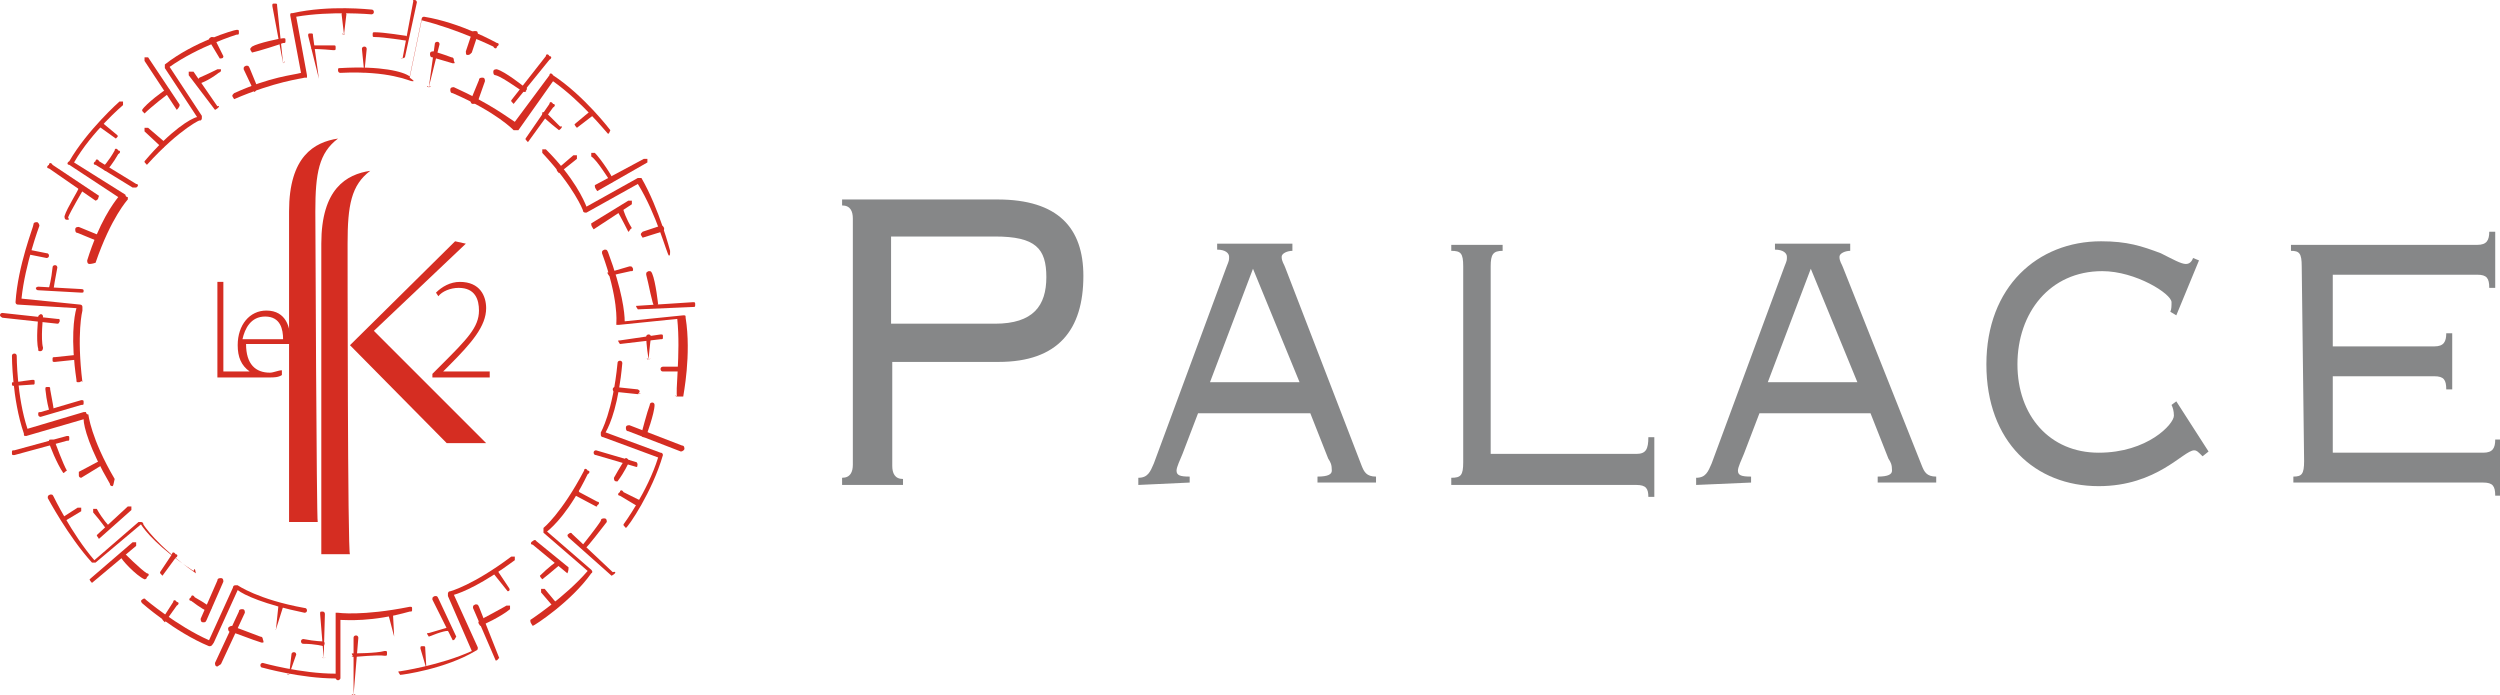 <?xml version="1.0" encoding="utf-8"?>
<!-- Generator: Adobe Illustrator 23.0.1, SVG Export Plug-In . SVG Version: 6.00 Build 0)  -->
<svg version="1.1" baseProfile="tiny" id="Calque_1"
	 xmlns="http://www.w3.org/2000/svg" xmlns:xlink="http://www.w3.org/1999/xlink" x="0px" y="0px" viewBox="0 0 209.3 58.2"
	 xml:space="preserve">
<g>
	<path fill="#868788" d="M74.6,27.1h8.7c3.2,0,4.3-1.5,4.3-3.9s-0.9-3.4-4.3-3.4h-8.7V27.1z M71.4,18.3c0-0.6-0.2-1.1-0.9-1.1v-0.5
		h13c5.1,0,7.2,2.4,7.2,6.4c0,4.5-2.1,7.2-7.1,7.2h-8.9v8.7c0,0.6,0.2,1.1,0.9,1.1v0.5h-5.1V40c0.7,0,0.9-0.5,0.9-1.1V18.3z"/>
	<path fill="#868788" d="M104.9,22.5l-3.6,9.5h7.5L104.9,22.5z M95.3,40.6V40c0.8,0,1-0.5,1.3-1.2l6.1-16.5c0.2-0.5,0.2-0.5,0.2-0.8
		c0-0.3-0.3-0.6-1-0.6v-0.5h6.3V21c-0.4,0-0.9,0.2-0.9,0.5c0,0.4,0.2,0.6,0.3,0.9L114,39c0.2,0.5,0.4,0.9,1.2,0.9v0.5h-4.9v-0.5
		c0.9,0,1.2-0.2,1.2-0.5c0-0.5-0.1-0.7-0.3-1l-1.5-3.8h-9.4L99,38c-0.2,0.5-0.5,1.1-0.5,1.4c0,0.4,0.3,0.5,1.1,0.5v0.5L95.3,40.6
		C95.3,40.5,95.3,40.6,95.3,40.6z"/>
	<path fill="#868788" d="M138.5,41.6H138c0-0.7-0.2-1-1-1h-15.5V40c0.8,0,1-0.2,1-1.3V22.3c0-1.1-0.2-1.3-1-1.3v-0.5h4.3v0.5
		c-0.8,0-1,0.3-1,1.3V38H137c0.8,0,1-0.4,1-1.4h0.5L138.5,41.6L138.5,41.6z"/>
	<path fill="#868788" d="M151.6,22.5L148,32h7.5L151.6,22.5z M142,40.6V40c0.8,0,1-0.5,1.3-1.2l6.1-16.5c0.2-0.5,0.2-0.5,0.2-0.8
		c0-0.3-0.3-0.6-1-0.6v-0.5h6.3V21c-0.4,0-0.9,0.2-0.9,0.5c0,0.4,0.2,0.6,0.3,0.9l6.6,16.6c0.2,0.5,0.4,0.9,1.2,0.9v0.5h-4.9v-0.5
		c0.9,0,1.2-0.2,1.2-0.5c0-0.5-0.1-0.7-0.3-1l-1.5-3.8h-9.3l-1.3,3.4c-0.2,0.5-0.5,1.1-0.5,1.4c0,0.4,0.3,0.5,1.1,0.5v0.5L142,40.6
		L142,40.6z"/>
	<path fill="#868788" d="M182.2,26.4l-0.5-0.3c0.1-0.2,0.1-0.5,0.1-0.8c0-0.7-3-2.6-5.8-2.6c-4.4,0-7.1,3.5-7.1,7.8s2.7,7.4,6.8,7.4
		s6.3-2.4,6.3-3.1c0-0.4-0.1-0.7-0.2-0.9l0.4-0.3l2.7,4.2l-0.5,0.4c-0.4-0.4-0.5-0.5-0.7-0.5c-0.9,0-3.1,3-8,3
		c-5.3,0-9.4-3.7-9.4-10.2s4.3-10.3,9.6-10.3c2.2,0,3.4,0.4,5,1c1,0.5,1.7,0.9,2.1,0.9c0.3,0,0.5-0.2,0.6-0.5l0.5,0.2L182.2,26.4z"
		/>
	<path fill="#868788" d="M192.7,22.3c0-1.1-0.2-1.3-0.9-1.3v-0.5h15.6c0.8,0,1-0.4,1-1.1h0.5v4.7h-0.5c0-0.8-0.2-1.1-1-1.1h-12.1V29
		h8.5c0.8,0,1-0.4,1-1.1h0.5v4.7h-0.5c0-0.8-0.2-1.1-1-1.1h-8.5v6.4h12.6c0.8,0,1-0.4,1-1.1h0.5v4.7h-0.5c0-0.8-0.2-1.1-1-1.1h-15.9
		v-0.5c0.7,0,0.9-0.2,0.9-1.3L192.7,22.3L192.7,22.3z"/>
</g>
<g>
	<g>
		<path fill="#D52D22" d="M29.1,20.4c0-3.2,0.3-4.9,1.9-6.1c-2,0.3-4.1,1.5-4.1,6.1c0,4.1,0,26,0,26h2.4
			C29.1,46.5,29.1,20.6,29.1,20.4z"/>
	</g>
	<g>
		<path fill="#D52D22" d="M26.4,17.7c0-3.2,0.3-4.9,1.9-6.1c-2,0.3-4.1,1.5-4.1,6.1c0,4.1,0,26,0,26h2.4
			C26.5,43.7,26.4,18,26.4,17.7z"/>
	</g>
	<polygon fill="#D52D22" points="39,20.4 38.1,20.2 29.3,28.9 37.4,37.1 40.7,37.1 31.3,27.7 	"/>
	<path fill="#D52D22" d="M36.2,31.6v-0.3l0.7-0.7c2.2-2.2,3.2-3.2,3.2-4.6c0-0.9-0.3-1.9-1.7-1.9c-0.7,0-1.4,0.3-1.7,0.7l-0.2-0.3
		c0.5-0.5,1.2-0.9,2-0.9c1.7,0,2.2,1.2,2.2,2.2c0,1.5-1.2,2.9-3.1,4.8l-0.5,0.5l0,0h3.9v0.5C41.2,31.6,36.2,31.6,36.2,31.6z"/>
	<g>
		<path fill="#D52D22" d="M24.3,28.4c0-0.9-0.3-2.4-2-2.4c-1.4,0-2.4,1.2-2.4,2.9c0,1,0.3,1.7,1,2.2h-2.2v-7.5h-0.5v8h4.1
			c0.2,0,0.2,0,0.3,0c0.3,0,0.7,0,1-0.2V31c-0.3,0-0.7,0.2-1,0.2c-1.2,0-2-0.7-2-2.4h3.9C24.3,28.8,24.3,28.6,24.3,28.4z M23.7,28.4
			h-3.4c0.2-0.9,0.7-1.9,1.9-1.9C23.5,26.5,23.7,27.6,23.7,28.4z"/>
	</g>
	<g>
		<g>
			<g>
				<path fill="#D52D22" d="M12.3,13.8L12.3,13.8c-0.2-0.2-0.2-0.2-0.2-0.3c2.2-2.6,3.9-3.6,4.4-3.7l-2.7-4.1c0-0.2,0-0.2,0-0.3
					c2.4-1.9,5.8-2.9,6-2.9c0.2,0,0.2,0,0.2,0.2c0,0.2,0,0.2-0.2,0.2c0,0-3.2,1-5.6,2.7l2.7,4.1v0.2c0,0,0,0.2-0.2,0.2
					C17,9.9,15.1,10.7,12.3,13.8C12.4,13.8,12.4,13.8,12.3,13.8z"/>
			</g>
			<g>
				<path fill="#D52D22" d="M18,9.2C18,9.2,18,9,18,9.2l-2.2-2.9c0-0.2,0-0.2,0-0.3C16,6,16,6,16.2,6l2,2.9C18.4,8.8,18.4,9,18,9.2
					C18.2,9.2,18.2,9.2,18,9.2z"/>
			</g>
			<g>
				<path fill="#D52D22" d="M16.7,7C16.7,7,16.5,7,16.7,7c-0.2-0.3-0.2-0.3,0-0.5c0,0,0.7-0.3,1.5-0.7c0.2,0,0.2,0,0.3,0
					c0,0.2,0,0.2-0.2,0.3C17.4,6.8,16.7,7,16.7,7L16.7,7z"/>
			</g>
			<g>
				<path fill="#D52D22" d="M18.4,4.9C18.4,4.9,18.2,4.9,18.4,4.9l-0.9-1.5c0-0.2,0-0.2,0.2-0.3c0.2,0,0.2,0,0.3,0.2l0.7,1.4
					C18.7,4.8,18.7,4.9,18.4,4.9C18.5,4.9,18.5,4.9,18.4,4.9z"/>
			</g>
			<g>
				<path fill="#D52D22" d="M13.6,12.4C13.6,12.4,13.4,12.3,13.6,12.4l-1.5-1.4c0,0,0-0.2,0-0.3c0,0,0.2,0,0.3,0l1.4,1.2
					C13.8,12.1,13.8,12.3,13.6,12.4C13.8,12.3,13.6,12.4,13.6,12.4z"/>
			</g>
			<g>
				<path fill="#D52D22" d="M14.8,9.2C14.8,9.2,14.6,9,14.8,9.2l-2.7-4.1c0-0.2,0-0.2,0-0.3c0.2,0,0.2,0,0.3,0L15,8.7
					C15.1,8.8,15,9,14.8,9.2C15,9.2,14.8,9.2,14.8,9.2z"/>
			</g>
			<g>
				<path fill="#D52D22" d="M12.1,9.5C12.1,9.5,11.9,9.5,12.1,9.5c-0.2-0.2-0.2-0.2-0.2-0.3c0.3-0.5,1.9-1.7,2-1.7s0.2,0,0.3,0
					c0,0.2,0,0.2,0,0.3C14.1,7.8,12.6,9,12.1,9.5C12.3,9.5,12.1,9.5,12.1,9.5z"/>
			</g>
		</g>
		<g>
			<g>
				<path fill="#D52D22" d="M19.6,8.3C19.6,8.3,19.4,8.3,19.6,8.3c-0.2-0.3-0.2-0.3,0-0.5c3.1-1.4,4.9-1.5,5.6-1.7l-0.9-4.8
					c0-0.2,0-0.2,0.2-0.2c3.1-0.7,6.5-0.3,6.6-0.3c0.2,0,0.2,0.2,0.2,0.2c0,0.2-0.2,0.2-0.2,0.2s-3.4-0.3-6.3,0.2l0.9,4.9v0.2h-0.2
					l0,0C25.2,6.6,23.1,6.8,19.6,8.3L19.6,8.3z"/>
			</g>
			<g>
				<path fill="#D52D22" d="M26.7,6.6C26.5,6.6,26.5,6.6,26.7,6.6l-0.9-3.6c0-0.2,0-0.2,0.2-0.2s0.2,0,0.2,0.2L26.7,6.6
					C26.9,6.5,26.9,6.5,26.7,6.6L26.7,6.6z"/>
			</g>
			<g>
				<path fill="#D52D22" d="M26.2,4.1C26,4.1,26,3.9,26.2,4.1c-0.2-0.3,0-0.3,0-0.3s0.7,0,1.7,0c0.2,0,0.2,0,0.2,0.2s0,0.2-0.2,0.2
					C26.9,4.1,26.2,4.1,26.2,4.1L26.2,4.1z"/>
			</g>
			<g>
				<path fill="#D52D22" d="M28.8,2.9C28.6,2.9,28.6,2.7,28.8,2.9l-0.2-1.7C28.6,1,28.8,1,28.8,1c0.2,0,0.2,0.2,0.2,0.2L28.8,2.9
					C28.9,2.7,28.9,2.9,28.8,2.9L28.8,2.9z"/>
			</g>
			<g>
				<path fill="#D52D22" d="M21.3,7.7C21.3,7.7,21.1,7.7,21.3,7.7l-0.9-1.9c0-0.2,0-0.2,0.2-0.3c0.2,0,0.2,0,0.3,0.2l0.7,1.7
					C21.4,7.5,21.4,7.7,21.3,7.7L21.3,7.7z"/>
			</g>
			<g>
				<path fill="#D52D22" d="M23.7,5.3C23.5,5.3,23.5,5.3,23.7,5.3l-0.9-4.8c0-0.2,0-0.2,0.2-0.2s0.2,0,0.2,0.2L23.7,5.3
					C24,5.1,23.8,5.1,23.7,5.3C23.8,5.3,23.8,5.3,23.7,5.3z"/>
			</g>
			<g>
				<path fill="#D52D22" d="M21.1,4.4C21.1,4.4,20.9,4.4,21.1,4.4c-0.2-0.3-0.2-0.3,0-0.5c0.5-0.3,2.4-0.7,2.6-0.7
					c0.2,0,0.2,0,0.2,0.2s0,0.2-0.2,0.2C23.5,3.7,21.6,4.3,21.1,4.4L21.1,4.4z"/>
			</g>
		</g>
		<g>
			<g>
				<path fill="#D52D22" d="M34.5,6.8L34.5,6.8c-0.2,0-1.9-0.9-6-0.7l0,0c-0.2,0-0.2-0.2-0.2-0.2c0-0.2,0-0.2,0.2-0.2
					c3.4-0.2,5.3,0.3,5.8,0.7l1-4.8c0-0.2,0.2-0.2,0.2-0.2c3.1,0.5,6.1,2.2,6.1,2.2c0.2,0,0.2,0.2,0,0.3c0,0.2-0.2,0.2-0.3,0
					c0,0-3.1-1.5-6-2.2l-1,4.8C34.7,6.8,34.7,6.8,34.5,6.8L34.5,6.8z"/>
			</g>
			<g>
				<path fill="#D52D22" d="M35.9,7.3L35.9,7.3C35.7,7.3,35.7,7.1,35.9,7.3l0.5-3.6c0-0.2,0.2-0.2,0.2-0.2c0.2,0,0.2,0.2,0.2,0.2
					L35.9,7.3C36.1,7.1,36.1,7.3,35.9,7.3z"/>
			</g>
			<g>
				<path fill="#D52D22" d="M37.9,5.3L37.9,5.3c-1-0.3-1.7-0.5-1.7-0.5c-0.2,0-0.2-0.2-0.2-0.3c0-0.2,0.2-0.2,0.3-0.2
					c0,0,0.7,0.2,1.5,0.5c0.2,0,0.2,0.2,0.2,0.3C38.1,5.3,38.1,5.3,37.9,5.3z"/>
			</g>
			<g>
				<path fill="#D52D22" d="M39.1,4.6L39.1,4.6C39,4.6,39,4.4,39,4.3l0.5-1.5c0-0.2,0.2-0.2,0.3-0.2C40,2.6,40,2.7,40,2.9l-0.5,1.5
					C39.3,4.6,39.3,4.6,39.1,4.6z"/>
			</g>
			<g>
				<path fill="#D52D22" d="M30.5,6.1C30.3,6.1,30.3,6,30.5,6.1l-0.2-2c0-0.2,0.2-0.2,0.2-0.2l0,0c0.2,0,0.2,0.2,0.2,0.2L30.5,6.1
					C30.6,6.1,30.6,6.1,30.5,6.1z"/>
			</g>
			<g>
				<path fill="#D52D22" d="M33.7,4.9C33.7,4.9,33.5,4.9,33.7,4.9C33.5,4.9,33.5,4.8,33.7,4.9l0.9-4.8C34.5,0,34.7,0,34.7,0
					c0.2,0,0.2,0.2,0.2,0.2l-1,4.6L33.7,4.9z"/>
			</g>
			<g>
				<path fill="#D52D22" d="M34,3.4C34,3.4,33.9,3.4,34,3.4c0,0-1.9-0.3-2.6-0.3c-0.2,0-0.2,0-0.2-0.2c0-0.2,0-0.2,0.2-0.2
					c0.7,0,2.6,0.3,2.6,0.3C34.2,3.1,34.2,3.2,34,3.4C34.2,3.4,34,3.4,34,3.4z"/>
			</g>
		</g>
		<g>
			<g>
				<path fill="#D52D22" d="M9.4,40.7c0,0-0.2,0-0.2-0.2C7.5,37.6,7,35.7,7,35.1l-4.8,1.4c-0.2,0-0.2,0-0.2-0.2c-1-2.9-1-6.5-1-6.5
					c0-0.2,0.2-0.2,0.2-0.2l0,0c0.2,0,0.2,0.2,0.2,0.2s0,3.4,0.9,6.1L7,34.5h0.2c0,0,0,0.2,0.2,0.2c0,0,0.2,2,2.2,5.4
					C9.5,40.5,9.5,40.7,9.4,40.7L9.4,40.7z"/>
			</g>
			<g>
				<path fill="#D52D22" d="M3.4,34.9c0,0-0.2,0-0.2-0.2c0-0.2,0-0.2,0.2-0.2l3.4-1c0.2,0,0.2,0,0.2,0.2c0,0.2,0,0.2-0.2,0.2
					L3.4,34.9L3.4,34.9z"/>
			</g>
			<g>
				<path fill="#D52D22" d="M4.3,34.5c-0.2,0-0.2,0-0.2-0.2c0,0-0.2-0.7-0.3-1.7c0-0.2,0-0.2,0.2-0.2c0.2,0,0.2,0,0.2,0.2
					c0.2,1,0.3,1.7,0.3,1.7C4.4,34.5,4.4,34.5,4.3,34.5L4.3,34.5z"/>
			</g>
			<g>
				<path fill="#D52D22" d="M1.2,32.3c-0.2,0-0.2,0-0.2-0.2C1,32,1,32,1.2,32l1.5-0.2c0.2,0,0.2,0,0.2,0.2c0,0.2,0,0.2-0.2,0.2
					L1.2,32.3L1.2,32.3z"/>
			</g>
			<g>
				<path fill="#D52D22" d="M6.8,40c0,0-0.2,0-0.2-0.2c0-0.2,0-0.2,0-0.3l1.7-0.9c0.2,0,0.2,0,0.3,0c0,0.2,0,0.2,0,0.3L6.8,40
					L6.8,40z"/>
			</g>
			<g>
				<path fill="#D52D22" d="M1.2,38.1c-0.2,0-0.2,0-0.2-0.2c0-0.2,0-0.2,0.2-0.2l4.4-1.2c0.2,0,0.2,0,0.2,0.2c0,0.2,0,0.2-0.2,0.2
					L1.2,38.1L1.2,38.1z"/>
			</g>
			<g>
				<path fill="#D52D22" d="M5.3,39.6C5.3,39.6,5.1,39.6,5.3,39.6c-0.5-0.7-1.2-2.4-1.2-2.6s0-0.2,0.2-0.2c0.2,0,0.2,0,0.3,0.2
					c0,0,0.7,1.9,1,2.4C5.4,39.5,5.4,39.6,5.3,39.6L5.3,39.6z"/>
			</g>
		</g>
		<g>
			<g>
				<path fill="#D52D22" d="M6.6,32c-0.2,0-0.2,0-0.2-0.2c-0.5-3.4-0.2-5.3,0-6l-4.9-0.3c-0.2,0-0.2-0.2-0.2-0.2
					c0.2-3.1,1.5-6.3,1.5-6.5s0.2-0.2,0.3-0.2s0.2,0.2,0.2,0.3c0,0-1.2,3.2-1.5,6.1l4.9,0.5c0,0,0.2,0,0.2,0.2V26c0,0-0.5,1.9,0,6
					C6.8,31.8,6.8,32,6.6,32L6.6,32z"/>
			</g>
			<g>
				<path fill="#D52D22" d="M6.8,24.5L6.8,24.5l-3.6-0.2c-0.2,0-0.2-0.2-0.2-0.2C3.1,24,3.2,24,3.2,24l3.6,0.2C7,24.2,7,24.3,7,24.3
					C7,24.5,7,24.5,6.8,24.5z"/>
			</g>
			<g>
				<path fill="#D52D22" d="M4.3,24.3L4.3,24.3c-0.2,0-0.2-0.2-0.2-0.2s0.2-0.7,0.3-1.7c0-0.2,0.2-0.2,0.2-0.2
					c0.2,0,0.2,0.2,0.2,0.2c-0.2,1-0.3,1.7-0.3,1.7C4.4,24.3,4.4,24.3,4.3,24.3z"/>
			</g>
			<g>
				<path fill="#D52D22" d="M3.9,21.6C3.9,21.6,3.7,21.6,3.9,21.6l-1.5-0.3c-0.2,0-0.2-0.2-0.2-0.2c0-0.2,0.2-0.2,0.2-0.2l1.5,0.3
					c0.2,0,0.2,0.2,0.2,0.2C4.1,21.6,3.9,21.6,3.9,21.6z"/>
			</g>
			<g>
				<path fill="#D52D22" d="M4.6,30.3c-0.2,0-0.2,0-0.2-0.2c0-0.2,0-0.2,0.2-0.2l1.9-0.2c0.2,0,0.2,0,0.2,0.2c0,0.2,0,0.2-0.2,0.2
					L4.6,30.3L4.6,30.3z"/>
			</g>
			<g>
				<path fill="#D52D22" d="M4.8,27.1L4.8,27.1l-4.6-0.5C0,26.5,0,26.4,0,26.4c0-0.2,0.2-0.2,0.2-0.2l4.6,0.5c0.2,0,0.2,0,0.2,0.2
					C4.9,27.1,4.9,27.1,4.8,27.1z"/>
			</g>
			<g>
				<path fill="#D52D22" d="M3.4,29.4c-0.2,0-0.2,0-0.2-0.2c-0.2-0.7,0-2.6,0-2.7s0.2-0.2,0.2-0.2c0.2,0,0.2,0.2,0.2,0.2
					s-0.2,1.9,0,2.6C3.6,29.4,3.4,29.4,3.4,29.4L3.4,29.4z"/>
			</g>
		</g>
		<g>
			<g>
				<path fill="#D52D22" d="M7.5,22.1L7.5,22.1c-0.2,0-0.2-0.2-0.2-0.3c1-3.2,2.2-4.8,2.6-5.3l-4.1-2.7c-0.2,0-0.2-0.2,0-0.3
					C7.3,10.9,10,8.5,10,8.5s0.2,0,0.3,0c0,0,0,0.2,0,0.3c0,0-2.6,2.2-4.1,4.8l4.3,2.7c0,0,0,0.2,0.2,0.2v0.2c0,0-1.4,1.5-2.7,5.3
					C7.7,22.1,7.5,22.1,7.5,22.1z"/>
			</g>
			<g>
				<path fill="#D52D22" d="M11.1,15.7L11.1,15.7L8,13.8c-0.2,0-0.2-0.2,0-0.3c0-0.2,0.2-0.2,0.3,0l3.1,1.9c0.2,0,0.2,0.2,0,0.3
					C11.2,15.7,11.1,15.7,11.1,15.7z"/>
			</g>
			<g>
				<path fill="#D52D22" d="M8.8,14.3C8.8,14.3,8.7,14.3,8.8,14.3c-0.2-0.2-0.2-0.2-0.2-0.3c0,0,0.5-0.5,1-1.4c0-0.2,0.2-0.2,0.3,0
					c0.2,0,0.2,0.2,0,0.3C9.5,13.6,9,14.3,8.8,14.3C9,14.3,8.8,14.3,8.8,14.3z"/>
			</g>
			<g>
				<path fill="#D52D22" d="M9.7,11.6L9.7,11.6l-1.4-1c0,0-0.2-0.2,0-0.3c0,0,0.2-0.2,0.3,0l1.2,1C9.9,11.4,9.9,11.4,9.7,11.6
					C9.9,11.6,9.7,11.6,9.7,11.6z"/>
			</g>
			<g>
				<path fill="#D52D22" d="M8.2,20.2L8.2,20.2l-1.7-0.7c-0.2,0-0.2-0.2-0.2-0.3c0-0.2,0.2-0.2,0.3-0.2l1.7,0.7
					c0.2,0,0.2,0.2,0.2,0.3C8.3,20.2,8.2,20.2,8.2,20.2z"/>
			</g>
			<g>
				<path fill="#D52D22" d="M8,16.8L8,16.8l-3.9-2.7c-0.2,0-0.2-0.2,0-0.3c0-0.2,0.2-0.2,0.3,0l3.9,2.6C8.2,16.5,8.3,16.7,8,16.8
					C8.2,16.8,8.2,16.8,8,16.8z"/>
			</g>
			<g>
				<path fill="#D52D22" d="M5.6,18.4L5.6,18.4c-0.2,0-0.2-0.2-0.2-0.3c0.2-0.7,1.2-2.2,1.2-2.4c0-0.2,0.2-0.2,0.3,0
					c0.2,0,0.2,0.2,0,0.3c0,0-1,1.7-1.2,2.2C5.8,18.4,5.8,18.4,5.6,18.4z"/>
			</g>
		</g>
		<g>
			<g>
				<path fill="#D52D22" d="M50.9,11.2C50.7,11.2,50.7,11.2,50.9,11.2c-0.2-0.2-2.2-2.7-4.6-4.4l-2.9,4.1h-0.2H43
					c0,0-1.4-1.5-5.1-3.1c-0.2,0-0.2-0.2-0.2-0.3c0-0.2,0.2-0.2,0.3-0.2c3.1,1.4,4.6,2.6,5.1,2.9l2.9-3.9c0-0.2,0.2-0.2,0.3,0
					c2.6,1.7,4.8,4.6,4.8,4.6C51,11.1,51,11.2,50.9,11.2L50.9,11.2z"/>
			</g>
			<g>
				<path fill="#D52D22" d="M44.2,11.9C44.1,11.9,44.1,11.9,44.2,11.9c-0.2-0.2-0.2-0.2-0.2-0.3l2-2.9c0-0.2,0.2-0.2,0.3,0
					c0.2,0,0.2,0.2,0,0.3L44.2,11.9C44.2,11.7,44.2,11.9,44.2,11.9z"/>
			</g>
			<g>
				<path fill="#D52D22" d="M46.8,10.9L46.8,10.9c-0.9-0.7-1.4-1.2-1.4-1.2s0-0.2,0-0.3c0,0,0.2,0,0.3,0c0,0,0.5,0.5,1.2,1.2
					C47.1,10.5,47.1,10.7,46.8,10.9C47,10.9,47,10.9,46.8,10.9z"/>
			</g>
			<g>
				<path fill="#D52D22" d="M48.3,10.7C48.2,10.7,48.2,10.7,48.3,10.7c-0.2-0.2-0.2-0.3-0.2-0.3l1.2-1c0,0,0.2,0,0.3,0
					c0,0,0,0.2,0,0.3L48.3,10.7L48.3,10.7z"/>
			</g>
			<g>
				<path fill="#D52D22" d="M39.6,8.7L39.6,8.7c-0.2,0-0.2-0.2-0.2-0.3l0.7-1.7c0-0.2,0.2-0.2,0.3-0.2c0.2,0,0.2,0.2,0.2,0.3L40,8.5
					C39.8,8.7,39.6,8.7,39.6,8.7z"/>
			</g>
			<g>
				<path fill="#D52D22" d="M43,8.7L43,8.7c-0.2-0.2-0.2-0.2-0.2-0.3l2.9-3.7c0-0.2,0.2-0.2,0.3,0c0.2,0,0.2,0.2,0,0.3L43,8.7
					C43.2,8.7,43.2,8.7,43,8.7z"/>
			</g>
			<g>
				<path fill="#D52D22" d="M43.9,7.7L43.9,7.7c-0.2,0-1.7-1.2-2.4-1.4c-0.2,0-0.2-0.2-0.2-0.3c0-0.2,0.2-0.2,0.3-0.2
					c0.7,0.2,2.2,1.4,2.2,1.4C44.2,7.3,44.2,7.5,43.9,7.7C44.1,7.5,44.1,7.7,43.9,7.7z"/>
			</g>
		</g>
		<g>
			<g>
				<path fill="#D52D22" d="M56,21.4C55.8,21.4,55.8,21.4,56,21.4c-0.2-0.2-1-3.4-2.6-6l-4.3,2.4H49c0,0-0.2,0-0.2-0.2
					c0,0-0.7-1.9-3.4-4.8c0,0,0-0.2,0-0.3c0,0,0.2,0,0.3,0c2.4,2.4,3.2,4.3,3.4,4.8l4.3-2.4c0.2,0,0.2,0,0.3,0
					c1.5,2.6,2.4,6.1,2.4,6.1C56.1,21.3,56.1,21.4,56,21.4L56,21.4z"/>
			</g>
			<g>
				<path fill="#D52D22" d="M49.7,19.2C49.7,19.2,49.5,19.2,49.7,19.2c-0.2-0.3-0.2-0.3-0.2-0.5l3.1-1.9c0.2,0,0.2,0,0.3,0
					c0,0.2,0,0.2,0,0.3L49.7,19.2L49.7,19.2z"/>
			</g>
			<g>
				<path fill="#D52D22" d="M52.6,19.4C52.6,19.4,52.4,19.4,52.6,19.4c-0.5-1-0.9-1.7-0.9-1.7c0-0.2,0-0.2,0.2-0.3
					c0.2,0,0.2,0,0.3,0.2c0,0,0.2,0.7,0.7,1.5C52.7,19.2,52.7,19.4,52.6,19.4L52.6,19.4z"/>
			</g>
			<g>
				<path fill="#D52D22" d="M53.8,19.9C53.8,19.9,53.6,19.9,53.8,19.9c-0.2-0.3-0.2-0.3,0-0.5l1.5-0.5c0.2,0,0.2,0,0.3,0.2
					c0,0.2,0,0.2-0.2,0.3L53.8,19.9C53.9,19.9,53.9,19.9,53.8,19.9z"/>
			</g>
			<g>
				<path fill="#D52D22" d="M46.8,14.5L46.8,14.5c-0.2-0.2-0.2-0.3-0.2-0.3l1.4-1.2c0,0,0.2,0,0.3,0c0,0,0,0.2,0,0.3L46.8,14.5
					C47,14.5,47,14.5,46.8,14.5z"/>
			</g>
			<g>
				<path fill="#D52D22" d="M50,16C50,16,49.9,16,50,16c-0.2-0.3-0.2-0.3-0.2-0.5l4.1-2.2c0.2,0,0.2,0,0.3,0c0,0.2,0,0.2,0,0.3
					L50,16L50,16z"/>
			</g>
			<g>
				<path fill="#D52D22" d="M51.2,15.3C51.2,15.3,51,15.3,51.2,15.3c-0.2-0.2-1.2-1.9-1.7-2.2c0,0,0-0.2,0-0.3c0,0,0.2,0,0.3,0
					c0.5,0.5,1.5,2,1.5,2.2C51.4,15.1,51.4,15.1,51.2,15.3L51.2,15.3z"/>
			</g>
		</g>
		<g>
			<g>
				<path fill="#D52D22" d="M56.7,33.2L56.7,33.2C56.5,33.2,56.5,33,56.7,33.2c-0.2-0.2,0.3-3.6,0-6.5l-4.9,0.5h-0.2v-0.2
					c0,0,0.2-2-1.2-5.8c0-0.2,0-0.2,0.2-0.3c0.2,0,0.2,0,0.3,0.2c1.2,3.2,1.4,5.1,1.4,5.8l4.9-0.5c0.2,0,0.2,0,0.2,0.2
					c0.5,3.1-0.2,6.5-0.2,6.6C56.8,33.2,56.8,33.2,56.7,33.2z"/>
			</g>
			<g>
				<path fill="#D52D22" d="M51.9,28.8C51.7,28.8,51.7,28.8,51.9,28.8c-0.2-0.3-0.2-0.3,0-0.3l3.4-0.5c0.2,0,0.2,0,0.2,0.2
					c0,0.2,0,0.2-0.2,0.2L51.9,28.8L51.9,28.8z"/>
			</g>
			<g>
				<path fill="#D52D22" d="M54.3,30.1L54.3,30.1C54.1,30.1,54.1,29.9,54.3,30.1c-0.2-1.2-0.2-1.9-0.2-1.9c0-0.2,0.2-0.2,0.2-0.2
					c0.2,0,0.2,0.2,0.2,0.2S54.4,28.9,54.3,30.1C54.6,29.9,54.4,30.1,54.3,30.1z"/>
			</g>
			<g>
				<path fill="#D52D22" d="M57,31.1L57,31.1h-1.5c-0.2,0-0.2-0.2-0.2-0.2c0-0.2,0.2-0.2,0.2-0.2H57C57.2,30.8,57.2,31,57,31.1
					C57.2,31,57,31.1,57,31.1z"/>
			</g>
			<g>
				<path fill="#D52D22" d="M51,23.1C51,23.1,50.9,23.1,51,23.1c-0.2-0.3-0.2-0.3,0-0.3l1.7-0.5c0.2,0,0.2,0,0.3,0.2
					c0,0.2,0,0.2-0.2,0.2L51,23.1C51.2,23.1,51,23.1,51,23.1z"/>
			</g>
			<g>
				<path fill="#D52D22" d="M53.4,25.9C53.3,25.9,53.3,25.9,53.4,25.9c-0.2-0.3-0.2-0.3,0-0.3l4.6-0.3c0.2,0,0.2,0,0.2,0.2
					s0,0.2-0.2,0.2L53.4,25.9L53.4,25.9z"/>
			</g>
			<g>
				<path fill="#D52D22" d="M54.8,25.7C54.6,25.7,54.6,25.7,54.8,25.7c-0.2-0.2-0.5-2-0.7-2.7c0-0.2,0-0.2,0.2-0.3
					c0.2,0,0.2,0,0.3,0.2c0.3,0.7,0.5,2.6,0.5,2.6C55,25.5,55,25.7,54.8,25.7L54.8,25.7z"/>
			</g>
		</g>
		<g>
			<g>
				<path fill="#D52D22" d="M52.4,44.2C52.2,44.2,52.2,44.2,52.4,44.2c-0.2-0.2-0.2-0.2-0.2-0.3c0,0,2-2.7,2.9-5.6l-4.6-1.7
					c0,0-0.2,0-0.2-0.2v-0.2c0,0,1-1.7,1.4-5.8c0-0.2,0.2-0.2,0.2-0.2c0.2,0,0.2,0.2,0.2,0.2c-0.3,3.4-1,5.1-1.4,5.8l4.6,1.7
					c0.2,0,0.2,0.2,0.2,0.2C54.6,41.2,52.6,44.1,52.4,44.2L52.4,44.2z"/>
			</g>
			<g>
				<path fill="#D52D22" d="M53.3,39.1L53.3,39.1l-3.4-1c-0.2,0-0.2-0.2-0.2-0.2c0-0.2,0.2-0.2,0.2-0.2l3.4,1
					C53.4,38.8,53.4,39,53.3,39.1C53.4,39,53.4,39.1,53.3,39.1z"/>
			</g>
			<g>
				<path fill="#D52D22" d="M51.6,40.3L51.6,40.3c-0.2,0-0.2-0.2-0.2-0.3c0.5-0.9,0.9-1.5,0.9-1.5c0-0.2,0.2-0.2,0.3,0
					c0.2,0,0.2,0.2,0,0.3c0,0-0.3,0.7-0.9,1.5C51.7,40.3,51.7,40.3,51.6,40.3z"/>
			</g>
			<g>
				<path fill="#D52D22" d="M53.4,42.4L53.4,42.4l-1.5-0.9c-0.2,0-0.2-0.2,0-0.3c0-0.2,0.2-0.2,0.3,0l1.4,0.7
					C53.8,41.9,53.8,42,53.4,42.4C53.6,42.4,53.6,42.4,53.4,42.4z"/>
			</g>
			<g>
				<path fill="#D52D22" d="M53.4,33L53.4,33l-1.9-0.2c-0.2,0-0.2-0.2-0.2-0.2c0-0.2,0.2-0.2,0.2-0.2l1.9,0.2
					C53.6,32.7,53.6,32.8,53.4,33C53.8,32.8,53.6,33,53.4,33z"/>
			</g>
			<g>
				<path fill="#D52D22" d="M57,37.8C57,37.8,56.8,37.8,57,37.8l-4.4-1.7c-0.2,0-0.2-0.2-0.2-0.3c0-0.2,0.2-0.2,0.3-0.2l4.4,1.7
					c0.2,0,0.2,0.2,0.2,0.3C57.2,37.8,57,37.8,57,37.8z"/>
			</g>
			<g>
				<path fill="#D52D22" d="M53.9,36.6L53.9,36.6c-0.2,0-0.2-0.2-0.2-0.3c0,0,0.5-1.9,0.7-2.4c0-0.2,0.2-0.2,0.2-0.2
					c0.2,0,0.2,0.2,0.2,0.2c0,0.7-0.7,2.6-0.7,2.6C54.1,36.6,54.1,36.6,53.9,36.6z"/>
			</g>
		</g>
		<g>
			<g>
				<path fill="#D52D22" d="M44.6,52.4C44.6,52.4,44.4,52.4,44.6,52.4c-0.2-0.3-0.2-0.3-0.2-0.5c0,0,2.9-1.9,4.8-4.1l-3.7-3.2v-0.2
					v-0.2c0,0,1.5-1.2,3.4-4.8c0-0.2,0.2-0.2,0.3,0c0.2,0,0.2,0.2,0,0.3c-1.5,3.1-2.9,4.4-3.4,4.8l3.7,3.2c0,0,0.2,0.2,0,0.3
					C47.8,50.4,44.7,52.4,44.6,52.4C44.7,52.4,44.6,52.4,44.6,52.4z"/>
			</g>
			<g>
				<path fill="#D52D22" d="M47.5,48C47.3,48,47.3,48,47.5,48l-2.9-2.4c-0.2,0-0.2-0.2,0-0.3c0,0,0.2-0.2,0.3,0l2.7,2.2
					C47.6,47.6,47.6,47.8,47.5,48L47.5,48z"/>
			</g>
			<g>
				<path fill="#D52D22" d="M45.4,48.5C45.3,48.5,45.3,48.5,45.4,48.5c-0.2-0.2-0.2-0.3-0.2-0.3c0.7-0.7,1.4-1.2,1.4-1.2
					c0.2,0,0.2,0,0.3,0c0,0.2,0,0.2,0,0.3C46.8,47.3,46.3,47.8,45.4,48.5L45.4,48.5z"/>
			</g>
			<g>
				<path fill="#D52D22" d="M46.5,51C46.3,51,46.3,51,46.5,51l-1.2-1.4c0-0.2,0-0.2,0-0.3c0.2,0,0.2,0,0.3,0l1,1.2
					C46.6,50.9,46.6,51,46.5,51L46.5,51z"/>
			</g>
			<g>
				<path fill="#D52D22" d="M49.9,42.4L49.9,42.4l-1.7-0.9c-0.2,0-0.2-0.2,0-0.3c0-0.2,0.2-0.2,0.3,0L50,42c0.2,0,0.2,0.2,0,0.3
					C50,42.4,50,42.4,49.9,42.4z"/>
			</g>
			<g>
				<path fill="#D52D22" d="M51.2,48.2L51.2,48.2l-3.6-3.2c0,0-0.2-0.2,0-0.3c0,0,0.2-0.2,0.3,0l3.4,3.2
					C51.6,47.8,51.6,48,51.2,48.2C51.4,48.2,51.4,48.2,51.2,48.2z"/>
			</g>
			<g>
				<path fill="#D52D22" d="M49,45.9C48.8,45.9,48.8,45.9,49,45.9c-0.2-0.2-0.2-0.2-0.2-0.3c0,0,1.2-1.5,1.5-2
					c0-0.2,0.2-0.2,0.3-0.2c0.2,0,0.2,0.2,0.2,0.3C50.4,44.2,49.2,45.8,49,45.9L49,45.9z"/>
			</g>
		</g>
		<g>
			<g>
				<path fill="#D52D22" d="M33.5,56.5C33.3,56.5,33.3,56.5,33.5,56.5c-0.2-0.3-0.2-0.3,0-0.3c0,0,3.4-0.5,6-1.7l-2-4.6v-0.2
					c0,0,0-0.2,0.2-0.2c0,0,1.9-0.5,5.1-2.9c0.2,0,0.2,0,0.3,0c0,0.2,0,0.2,0,0.3c-2.7,2-4.4,2.7-5.1,2.9l2,4.4c0,0.2,0,0.2-0.2,0.3
					C37.3,56,33.7,56.5,33.5,56.5L33.5,56.5z"/>
			</g>
			<g>
				<path fill="#D52D22" d="M37.9,53.6C37.9,53.6,37.8,53.6,37.9,53.6l-1.7-3.4c0-0.2,0-0.2,0.2-0.3c0.2,0,0.2,0,0.3,0.2l1.5,3.2
					C38.1,53.4,38.1,53.6,37.9,53.6L37.9,53.6z"/>
			</g>
			<g>
				<path fill="#D52D22" d="M35.9,53.3C35.7,53.3,35.7,53.3,35.9,53.3c-0.2-0.3-0.2-0.3,0-0.3c1-0.3,1.7-0.5,1.7-0.5
					c0.2,0,0.2,0,0.2,0.2c0,0.2,0,0.2-0.2,0.2C37.6,52.7,36.9,52.9,35.9,53.3L35.9,53.3z"/>
			</g>
			<g>
				<path fill="#D52D22" d="M35.7,56C35.6,56,35.6,56,35.7,56l-0.5-1.7c0-0.2,0-0.2,0.2-0.2c0.2,0,0.2,0,0.2,0.2L35.7,56
					C35.9,56,35.9,56,35.7,56L35.7,56z"/>
			</g>
			<g>
				<path fill="#D52D22" d="M42.5,49.5C42.5,49.5,42.4,49.5,42.5,49.5L41.3,48c0-0.2,0-0.2,0-0.3c0.2,0,0.2,0,0.3,0l1,1.5
					C42.7,49.3,42.7,49.5,42.5,49.5L42.5,49.5z"/>
			</g>
			<g>
				<path fill="#D52D22" d="M41.5,55.3C41.5,55.3,41.3,55.3,41.5,55.3l-1.9-4.4c0-0.2,0-0.2,0.2-0.3c0.2,0,0.2,0,0.3,0.2l1.7,4.3
					C41.7,55.1,41.7,55.3,41.5,55.3L41.5,55.3z"/>
			</g>
			<g>
				<path fill="#D52D22" d="M40.2,52.4C40.2,52.4,40,52.4,40.2,52.4c-0.2-0.3-0.2-0.3,0-0.5c0,0,1.7-0.9,2.2-1.2c0,0,0.2,0,0.3,0
					c0,0,0,0.2,0,0.3C42,51.6,40.3,52.4,40.2,52.4C40.3,52.4,40.2,52.4,40.2,52.4z"/>
			</g>
		</g>
		<g>
			<g>
				<path fill="#D52D22" d="M28.1,56.8c-2.9,0-6.1-0.9-6.1-0.9c-0.2,0-0.2-0.2-0.2-0.2c0-0.2,0.2-0.2,0.2-0.2s3.2,0.9,6.1,0.9v-4.9
					v-0.2h0.2c0,0,2,0.3,6-0.5c0.2,0,0.2,0,0.2,0.2c0,0.2,0,0.2-0.2,0.2c-3.2,0.9-5.3,0.7-5.8,0.7v4.9C28.4,57,28.2,57,28.1,56.8
					C28.2,56.8,28.2,56.8,28.1,56.8z"/>
			</g>
			<g>
				<path fill="#D52D22" d="M27.1,55.1C26.9,55.1,26.9,55,27.1,55.1l-0.3-3.7c0-0.2,0-0.2,0.2-0.2c0.2,0,0.2,0.2,0.2,0.2L27.1,55.1
					C27.4,55,27.2,55.1,27.1,55.1L27.1,55.1z"/>
			</g>
			<g>
				<path fill="#D52D22" d="M27.1,54.1L27.1,54.1c0,0-0.7-0.2-1.7-0.2c-0.2,0-0.2-0.2-0.2-0.2c0-0.2,0.2-0.2,0.2-0.2
					c1,0.2,1.7,0.2,1.7,0.2C27.2,53.8,27.2,53.9,27.1,54.1C27.2,54.1,27.2,54.1,27.1,54.1z"/>
			</g>
			<g>
				<path fill="#D52D22" d="M24.2,56.5C24.2,56.5,24,56.5,24.2,56.5C24,56.5,24,56.3,24.2,56.5l0.2-1.7c0-0.2,0.2-0.2,0.2-0.2
					c0.2,0,0.2,0.2,0.2,0.2L24.2,56.5C24.3,56.3,24.2,56.5,24.2,56.5z"/>
			</g>
			<g>
				<path fill="#D52D22" d="M33,53.3C32.8,53.3,32.8,53.3,33,53.3l-0.5-1.9c0-0.2,0-0.2,0.2-0.2c0.2,0,0.2,0,0.2,0.2L33,53.3
					L33,53.3L33,53.3z"/>
			</g>
			<g>
				<path fill="#D52D22" d="M29.6,58.2L29.6,58.2C29.4,58.2,29.4,58,29.6,58.2v-4.8c0-0.2,0.2-0.2,0.2-0.2c0.2,0,0.2,0.2,0.2,0.2
					L29.6,58.2C29.8,58,29.8,58.2,29.6,58.2z"/>
			</g>
			<g>
				<path fill="#D52D22" d="M29.6,55C29.4,55,29.4,54.8,29.6,55c-0.2-0.3-0.2-0.3,0-0.3c0,0,1.9,0,2.6-0.2c0.2,0,0.2,0,0.2,0.2
					c0,0.2,0,0.2-0.2,0.2C31.6,54.8,29.8,55,29.6,55C29.8,55,29.6,55,29.6,55z"/>
			</g>
		</g>
		<g>
			<g>
				<path fill="#D52D22" d="M17.5,54.1L17.5,54.1c-2.9-1.2-5.6-3.6-5.6-3.6s-0.2-0.2,0-0.3c0,0,0.2-0.2,0.3,0c0,0,2.6,2.2,5.3,3.4
					l2-4.4c0,0,0-0.2,0.2-0.2h0.2c0,0,1.7,1.2,5.6,1.9c0.2,0,0.2,0.2,0.2,0.2c0,0.2-0.2,0.2-0.2,0.2c-3.4-0.7-5.1-1.5-5.6-1.9
					l-2,4.4C17.7,54.1,17.7,54.1,17.5,54.1z"/>
			</g>
			<g>
				<path fill="#D52D22" d="M17,52.1L17,52.1c-0.2,0-0.2-0.2-0.2-0.3l1.4-3.2c0-0.2,0.2-0.2,0.3-0.2c0.2,0,0.2,0.2,0.2,0.3l-1.4,3.2
					C17.2,52.1,17.2,52.1,17,52.1z"/>
			</g>
			<g>
				<path fill="#D52D22" d="M17.5,51.2C17.4,51.2,17.4,51.2,17.5,51.2c-0.2,0-0.7-0.3-1.5-0.9c-0.2,0-0.2-0.2,0-0.3
					c0-0.2,0.2-0.2,0.3,0c0.9,0.5,1.4,0.9,1.4,0.9S17.7,51,17.5,51.2L17.5,51.2z"/>
			</g>
			<g>
				<path fill="#D52D22" d="M13.8,52.1L13.8,52.1c-0.2-0.2-0.2-0.2-0.2-0.3l0.9-1.4c0-0.2,0.2-0.2,0.3,0c0.2,0,0.2,0.2,0,0.3
					L13.8,52.1C14,52.1,14,52.1,13.8,52.1z"/>
			</g>
			<g>
				<path fill="#D52D22" d="M23.1,52.7L23.1,52.7C23,52.7,23,52.6,23.1,52.7l0.2-1.9c0-0.2,0.2-0.2,0.2-0.2c0.2,0,0.2,0.2,0.2,0.2
					L23.1,52.7C23.3,52.7,23.3,52.7,23.1,52.7z"/>
			</g>
			<g>
				<path fill="#D52D22" d="M18.2,55.8C18,55.8,18,55.8,18.2,55.8c-0.2,0-0.2-0.2-0.2-0.3l2-4.3c0-0.2,0.2-0.2,0.3-0.2
					c0.2,0,0.2,0.2,0.2,0.3l-2,4.3C18.2,55.8,18.2,55.8,18.2,55.8z"/>
			</g>
			<g>
				<path fill="#D52D22" d="M21.9,53.8L21.9,53.8c-0.7-0.2-2.4-0.9-2.6-0.9s-0.2-0.2-0.2-0.3s0.2-0.2,0.3-0.2c0,0,1.9,0.7,2.4,0.9
					c0.2,0,0.2,0.2,0.2,0.2C22.1,53.8,22.1,53.8,21.9,53.8z"/>
			</g>
		</g>
		<g>
			<g>
				<path fill="#D52D22" d="M16.2,47.8L16.2,47.8c-2.9-1.9-4.1-3.4-4.4-3.9L8,47.1c0,0-0.2,0-0.3,0c-2-2.2-3.7-5.4-3.7-5.4
					c0-0.2,0-0.2,0.2-0.3c0.2,0,0.2,0,0.3,0.2c0,0,1.5,3.1,3.4,5.3l3.7-3.2h0.2c0,0,0.2,0,0.2,0.2c0,0,1,1.7,4.4,4.1
					C16.3,47.5,16.3,47.6,16.2,47.8C16.3,47.8,16.2,47.8,16.2,47.8z"/>
			</g>
			<g>
				<path fill="#D52D22" d="M8.3,45.1C8.2,45.1,8.2,44.9,8.3,45.1c-0.2-0.2-0.2-0.3-0.2-0.3l2.6-2.4c0,0,0.2,0,0.3,0
					c0,0,0,0.2,0,0.3L8.3,45.1C8.3,44.9,8.3,45.1,8.3,45.1z"/>
			</g>
			<g>
				<path fill="#D52D22" d="M9,44.4C8.8,44.4,8.8,44.4,9,44.4c-0.2-0.2-0.5-0.7-1.2-1.5c0-0.2,0-0.2,0-0.3c0.2,0,0.2,0,0.3,0
					c0.5,0.9,1,1.4,1,1.4C9.2,44.2,9.2,44.2,9,44.4L9,44.4z"/>
			</g>
			<g>
				<path fill="#D52D22" d="M5.3,43.7C5.3,43.7,5.1,43.6,5.3,43.7c-0.2-0.2-0.2-0.3-0.2-0.3l1.4-0.9c0.2,0,0.2,0,0.3,0
					c0,0.2,0,0.2,0,0.3L5.3,43.7C5.4,43.7,5.3,43.7,5.3,43.7z"/>
			</g>
			<g>
				<path fill="#D52D22" d="M13.6,48.2C13.4,48.2,13.4,48.2,13.6,48.2c-0.2-0.2-0.2-0.2-0.2-0.3l1-1.5c0-0.2,0.2-0.2,0.3,0
					c0.2,0,0.2,0.2,0,0.3L13.6,48.2L13.6,48.2z"/>
			</g>
			<g>
				<path fill="#D52D22" d="M7.7,48.8L7.7,48.8c-0.2-0.2-0.2-0.3-0.2-0.3l3.6-3.1c0,0,0.2,0,0.3,0c0,0,0,0.2,0,0.3L7.7,48.8
					C7.8,48.8,7.8,48.8,7.7,48.8z"/>
			</g>
			<g>
				<path fill="#D52D22" d="M12.1,48.5L12.1,48.5c-0.7-0.3-2-1.7-2-1.9c0,0,0-0.2,0-0.3c0,0,0.2,0,0.3,0c0,0,1.4,1.4,1.9,1.7
					c0.2,0,0.2,0.2,0,0.3C12.3,48.5,12.1,48.5,12.1,48.5z"/>
			</g>
		</g>
	</g>
</g>
</svg>
